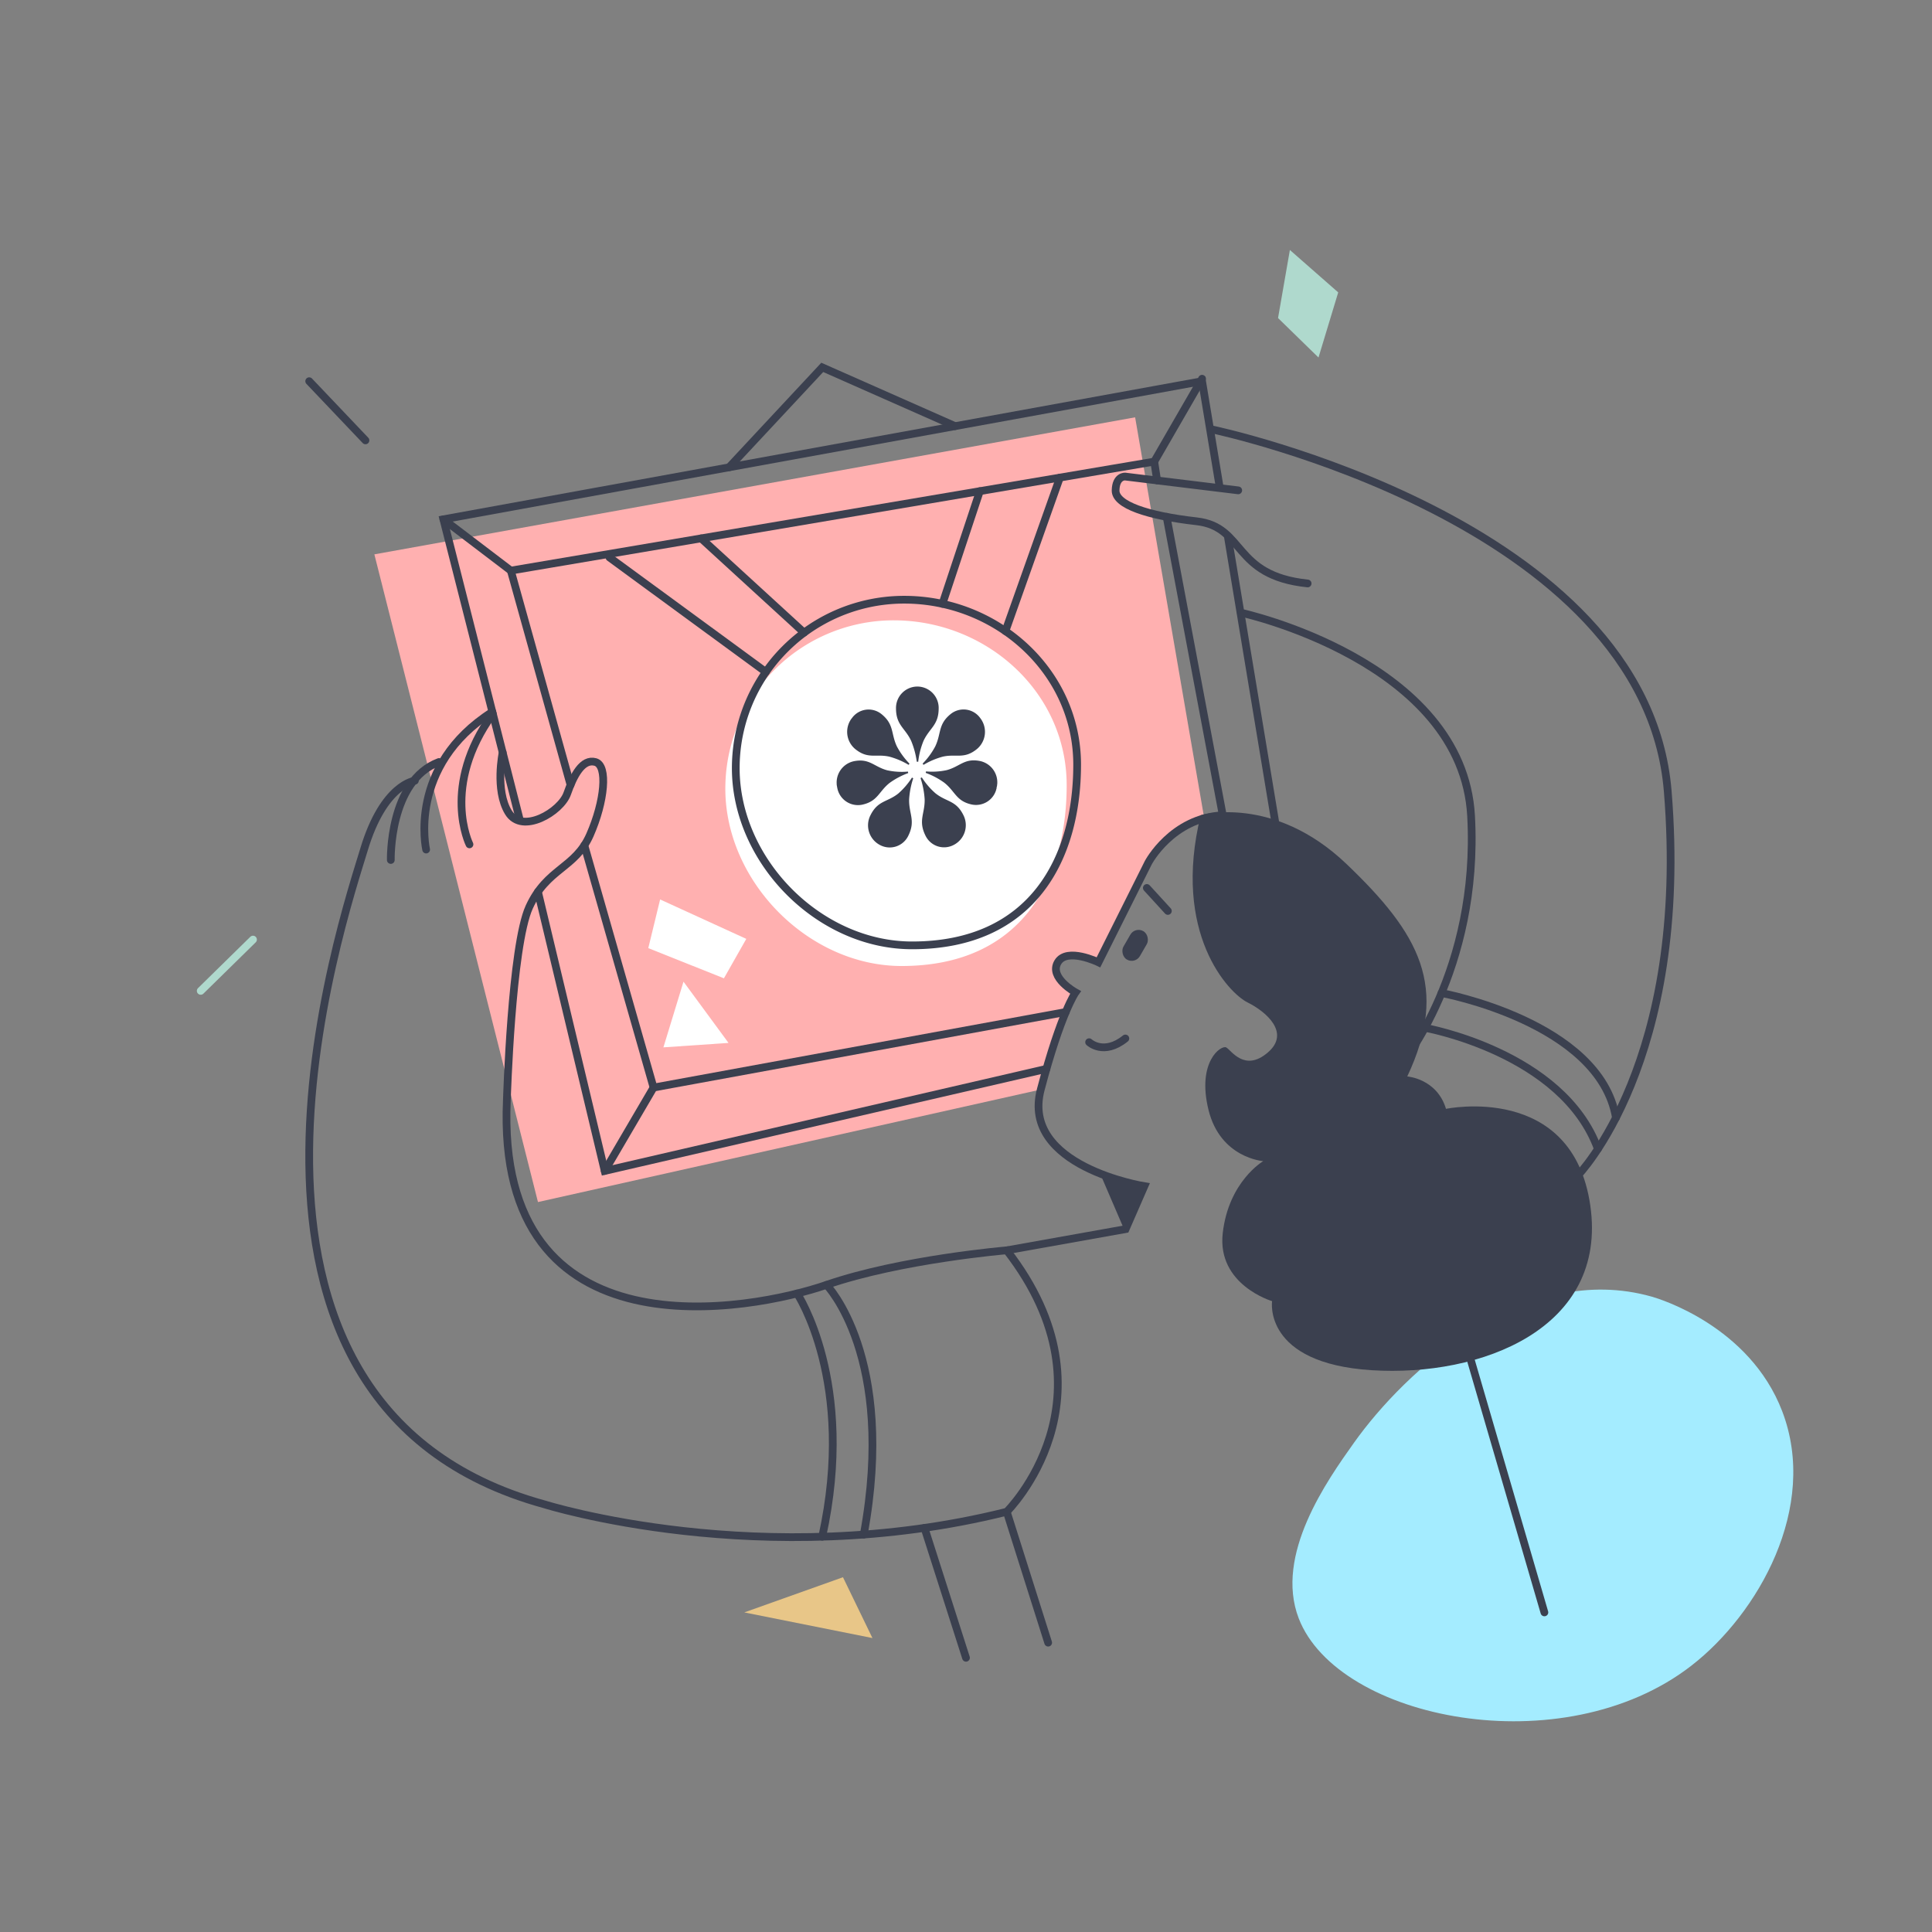 <svg xmlns="http://www.w3.org/2000/svg" viewBox="0 0 1000 1000"><rect x="0" y="0" width="1000" height="1000" fill="#808080" stroke="none"/><defs><style>.cls-1{fill:#a4ecff;}.cls-2{fill:#ffb0b0;}.cls-3{fill:#fff;}.cls-10,.cls-4,.cls-7{fill:none;}.cls-4{stroke:#3b404f;}.cls-4,.cls-7{stroke-linecap:round;stroke-miterlimit:10;stroke-width:4px;}.cls-5,.cls-8{fill:#3b404f;}.cls-6{fill:#afd9cd;}.cls-7{stroke:#afd9cd;}.cls-8{fill-rule:evenodd;}.cls-9{fill:#e8c688;}</style></defs><g id="Layer_2" data-name="Layer 2"><g id="Layer_1-2" data-name="Layer 1"><path class="cls-1" d="M700.83,746.75c26.58-37.4,88.39-94.28,154.21-75.58,3.73,1.06,50.5,15.16,67.41,59.24,19.08,49.77-12.49,105-47,131.74-66.44,51.54-183,28-203.24-24.51C659.58,804.78,686.92,766.32,700.83,746.75Z"/><path class="cls-2" d="M587.54,216,193.77,286.93l84.68,335.25L538.7,563.94l12.09-38,5.91-12.26s-9.67-3.7-9.18-9.06,0-11.44,10-9.87,11.06,3.36,11.06,3.36l27.59-54.47s10.89-17.08,27.14-20.09Z"/><path class="cls-3" d="M375.43,408.22a87.14,87.14,0,0,1,87.15-87.14c48.13,0,89.53,37.23,89.53,85.36S529.31,500,466.67,500C418.54,500,375.43,456.36,375.43,408.22Z"/><path class="cls-4" d="M627.55,222.32s224.17,47,235.66,187.15-46.72,199.15-46.72,199.15"/><path class="cls-4" d="M725,551.34s40.85-48.68,36.43-129S642.28,317.13,642.28,317.13"/><polyline class="cls-4" points="631.34 252.4 622.19 197.3 229.51 268.79 268.83 423.51"/><line class="cls-4" x1="661.51" y1="434.24" x2="635.49" y2="277.43"/><path class="cls-4" d="M202.28,445.13s-1-41,24.93-50.72"/><path class="cls-4" d="M220.57,439.73s-9.86-43.24,34.27-71.28"/><path class="cls-4" d="M243,437.05S228,406.89,255.1,369.5"/><path class="cls-4" d="M214.74,404.09s-16.12,1.55-26.34,35.64S91.89,726.58,281.85,778.66c0,0,112.6,35.49,239.24,3.83,0,0,59.48-58.72,0-135.32,0,0-54.81,4.6-93.28,17.88S256.23,704.2,262.36,569.39c0,0,2.38-79.75,11.58-99.92s23.74-19.91,31.4-37.27,9.45-36,2.81-37.79-11.24,6.89-14.55,16.34-23.41,21.36-30.47,9.7-2.95-31-2.95-31"/><path class="cls-4" d="M412.58,669.51s30.63,45.89,13,125.9"/><path class="cls-4" d="M427.81,665.05S464,702.17,447.08,794.29"/><line class="cls-4" x1="542.53" y1="850.24" x2="521.09" y2="782.49"/><line class="cls-4" x1="478.51" y1="790.85" x2="500" y2="858.07"/><line class="cls-4" x1="593.6" y1="459.6" x2="604.49" y2="471.51"/><rect class="cls-5" x="582.62" y="480.83" width="9.83" height="16.98" rx="4.91" transform="translate(323.38 -228.21) rotate(30)"/><path class="cls-4" d="M563.72,539.43s7.54,7.15,18.77-1.92"/><line class="cls-4" x1="756.49" y1="687.51" x2="799.38" y2="834.58"/><path class="cls-4" d="M737.54,532s71.27,12.65,89.54,62.72"/><path class="cls-4" d="M746.13,514s81.89,15,90.29,64.55"/><polyline class="cls-4" points="295.31 406.27 264.4 295.34 597.43 238.92 622.19 196.03"/><polyline class="cls-4" points="302.45 437.53 338.28 562.92 551.64 523.82"/><polyline class="cls-4" points="541.63 553.25 313 606.07 278.45 461.58"/><line class="cls-4" x1="338.28" y1="562.92" x2="313" y2="606.07"/><line class="cls-4" x1="229.51" y1="268.79" x2="264.4" y2="295.34"/><path class="cls-4" d="M640.91,253.81l-58.55-7.15s-4.76-.34-4.93,7.15,16.34,13.11,41.87,16S637.51,297.9,676.83,302"/><line class="cls-4" x1="597.43" y1="238.92" x2="598.93" y2="248.69"/><path class="cls-4" d="M603.83,267.51,632.91,422c-26.34,1.29-38.55,24.51-38.55,24.51l-25.79,51.58s-16.34-7.92-21.05,0,9.18,15.57,9.18,15.57-7.53,10.47-18,50.3,53.62,50,53.62,50l-9.7,22.22-61.53,11"/><polyline class="cls-4" points="377.36 241.87 425.6 190.15 494.38 220.57"/><path class="cls-4" d="M380.83,397.56A87.15,87.15,0,0,1,468,310.41c48.13,0,89.53,37.23,89.53,85.36s-22.81,93.55-85.45,93.55C423.93,489.32,380.83,445.69,380.83,397.56Z"/><line class="cls-4" x1="315.47" y1="288.54" x2="396.41" y2="347.82"/><line class="cls-4" x1="362.9" y1="278.66" x2="416.19" y2="327.46"/><line class="cls-4" x1="487.8" y1="312.55" x2="507.17" y2="254.21"/><line class="cls-4" x1="548.6" y1="247.19" x2="520.4" y2="326.67"/><path class="cls-5" d="M621.49,421.92s37.64-10.83,75.42,25.25,53.28,63.66,31.49,110c0,0,15.32,1.07,20.05,16.77,0,0,65.49-13.79,74.68,50S766.45,712.79,710,709.22s-51.57-35.75-51.57-35.75-28.6-8.42-25.54-35.23S653.85,601,653.85,601s-22.21-1.53-28.34-26.55,6.64-33.71,9.19-32.3,9.45,12.89,21.45,2.68-.77-21.19-10.47-26S606.49,483.13,621.49,421.92Z"/><polygon class="cls-5" points="569.68 608.02 581.85 636.33 591.04 614.32 569.68 608.02"/><polygon class="cls-6" points="661.51 164.62 667.64 129.39 692.66 151.34 682.45 185.05 661.51 164.62"/><line class="cls-7" x1="130.96" y1="486.32" x2="103.89" y2="512.88"/><line class="cls-4" x1="160.04" y1="197.3" x2="189.17" y2="227.94"/><polygon class="cls-3" points="353.78 508.11 343.38 542.11 377.08 539.81 353.78 508.11"/><polygon class="cls-3" points="341.68 465.56 335.55 490.75 374.7 506.37 386.28 485.96 341.68 465.56"/><path class="cls-8" d="M485.86,366.65A11.08,11.08,0,0,0,475,355.36h-.36a11.09,11.09,0,0,0-10.87,11.29c0,8.74,4.74,10.13,7.86,16.85a43.54,43.54,0,0,1,2.9,10.79,2.9,2.9,0,0,1,.74,0A39.61,39.61,0,0,1,478,383.5c3.11-6.72,7.85-8.11,7.85-16.85m-8.3,28.63a3.13,3.13,0,0,1,.45.61,39.44,39.44,0,0,1,10-4.25c7-1.57,11,1.45,17.63-3.92a11.58,11.58,0,0,0,1.9-15.83l-.22-.3a10.6,10.6,0,0,0-15.25-2c-6.64,5.37-4.79,10.11-8,16.79a38.34,38.34,0,0,1-6.51,8.87m30-23.39h0m-.22-.3h0l.21.29-.21-.29m0,0h0m1,1.39-.82-1.09h0c.36.49.7.94.82,1.09m7.25,36h0m.26-1.35h0l-.06.32c0-.18.07-.38.12-.61a1.55,1.55,0,0,0,0,.21s0,.05,0,.08m.07-.37h0s0,.06,0,.08,0-.05,0-.08m0,0a11.28,11.28,0,0,0-8.51-13.28c-8.25-1.73-10.5,2.82-17.45,4.67a35.52,35.52,0,0,1-10.72.66,3.43,3.43,0,0,1-.15.76,39.59,39.59,0,0,1,9.61,5.08c5.72,4.5,6.1,9.59,14.36,11.32a10.88,10.88,0,0,0,12.79-8.84l0-.08c0-.1,0-.19,0-.29m0,0,.06-.31-.06.31h0m.24-1.23c0,.14-.06.32-.1.53,0-.23.08-.41.1-.53m0-.12c0-.1,0-.11,0,0m-.47,2.42c0,.24-.08.41-.1.53,0-.13.06-.31.1-.53m-31.38,2.39a38.17,38.17,0,0,1-7.17-8.32,3,3,0,0,1-.66.35,43.28,43.28,0,0,1,2.14,11c.17,7.45-3.44,10.93.39,18.72a10.67,10.67,0,0,0,14.62,4.91l.32-.17A11.49,11.49,0,0,0,498.7,422c-3.83-7.79-8.66-6.79-14.37-11.29m10.07,26.25.57-.31-.57.31m.76-.4h0M492.47,438h0m1.93-1-.75.39h0l.75-.39m-.75.39h0l-1.18.63,1.18-.63m-60.3-29.73h0m0,0h0v0m0,0q-.11-.54-.18-.9c.06.28.12.59.18.9m27.15-2.45a39.59,39.59,0,0,1,9.61-5.08,3.43,3.43,0,0,1-.15-.76,35.53,35.53,0,0,1-10.72-.66c-6.95-1.85-9.2-6.4-17.45-4.67a11.28,11.28,0,0,0-8.51,13.28c0,.14.05.25.07.37a10.89,10.89,0,0,0,12.79,8.84c8.26-1.73,8.64-6.82,14.36-11.32m-27.33,1.55c0-.14-.05-.25-.07-.35a3.09,3.09,0,0,1,.07.35m-.07-.35c0-.16-.05-.29-.07-.38,0,.08,0,.21.07.38m39.6-3.6a3,3,0,0,1-.66-.35,38.3,38.3,0,0,1-7.16,8.32c-5.72,4.5-10.55,3.5-14.38,11.29a11.49,11.49,0,0,0,4.73,15.18l.32.17a10.67,10.67,0,0,0,14.62-4.91c3.83-7.79.22-11.27.39-18.72a43.28,43.28,0,0,1,2.14-11m-17.15,34.61h0l-1.52-.8,1.52.8m.79.42.26.14-.26-.14m0,0-.79-.42h0l.79.42"/><path class="cls-8" d="M440.78,371.89a11.58,11.58,0,0,0,1.9,15.83c6.64,5.37,10.61,2.35,17.63,3.92a39.29,39.29,0,0,1,10,4.25,3.51,3.51,0,0,1,.46-.61,38.34,38.34,0,0,1-6.51-8.87c-3.19-6.68-1.34-11.42-8-16.79a10.6,10.6,0,0,0-15.25,2c-3.68,4.92,3.47-4.62-.22.3"/><polygon class="cls-9" points="385.25 834.58 436.32 816.37 451.58 847.86 385.25 834.58"/><rect class="cls-10" width="1000" height="1000"/></g></g></svg>